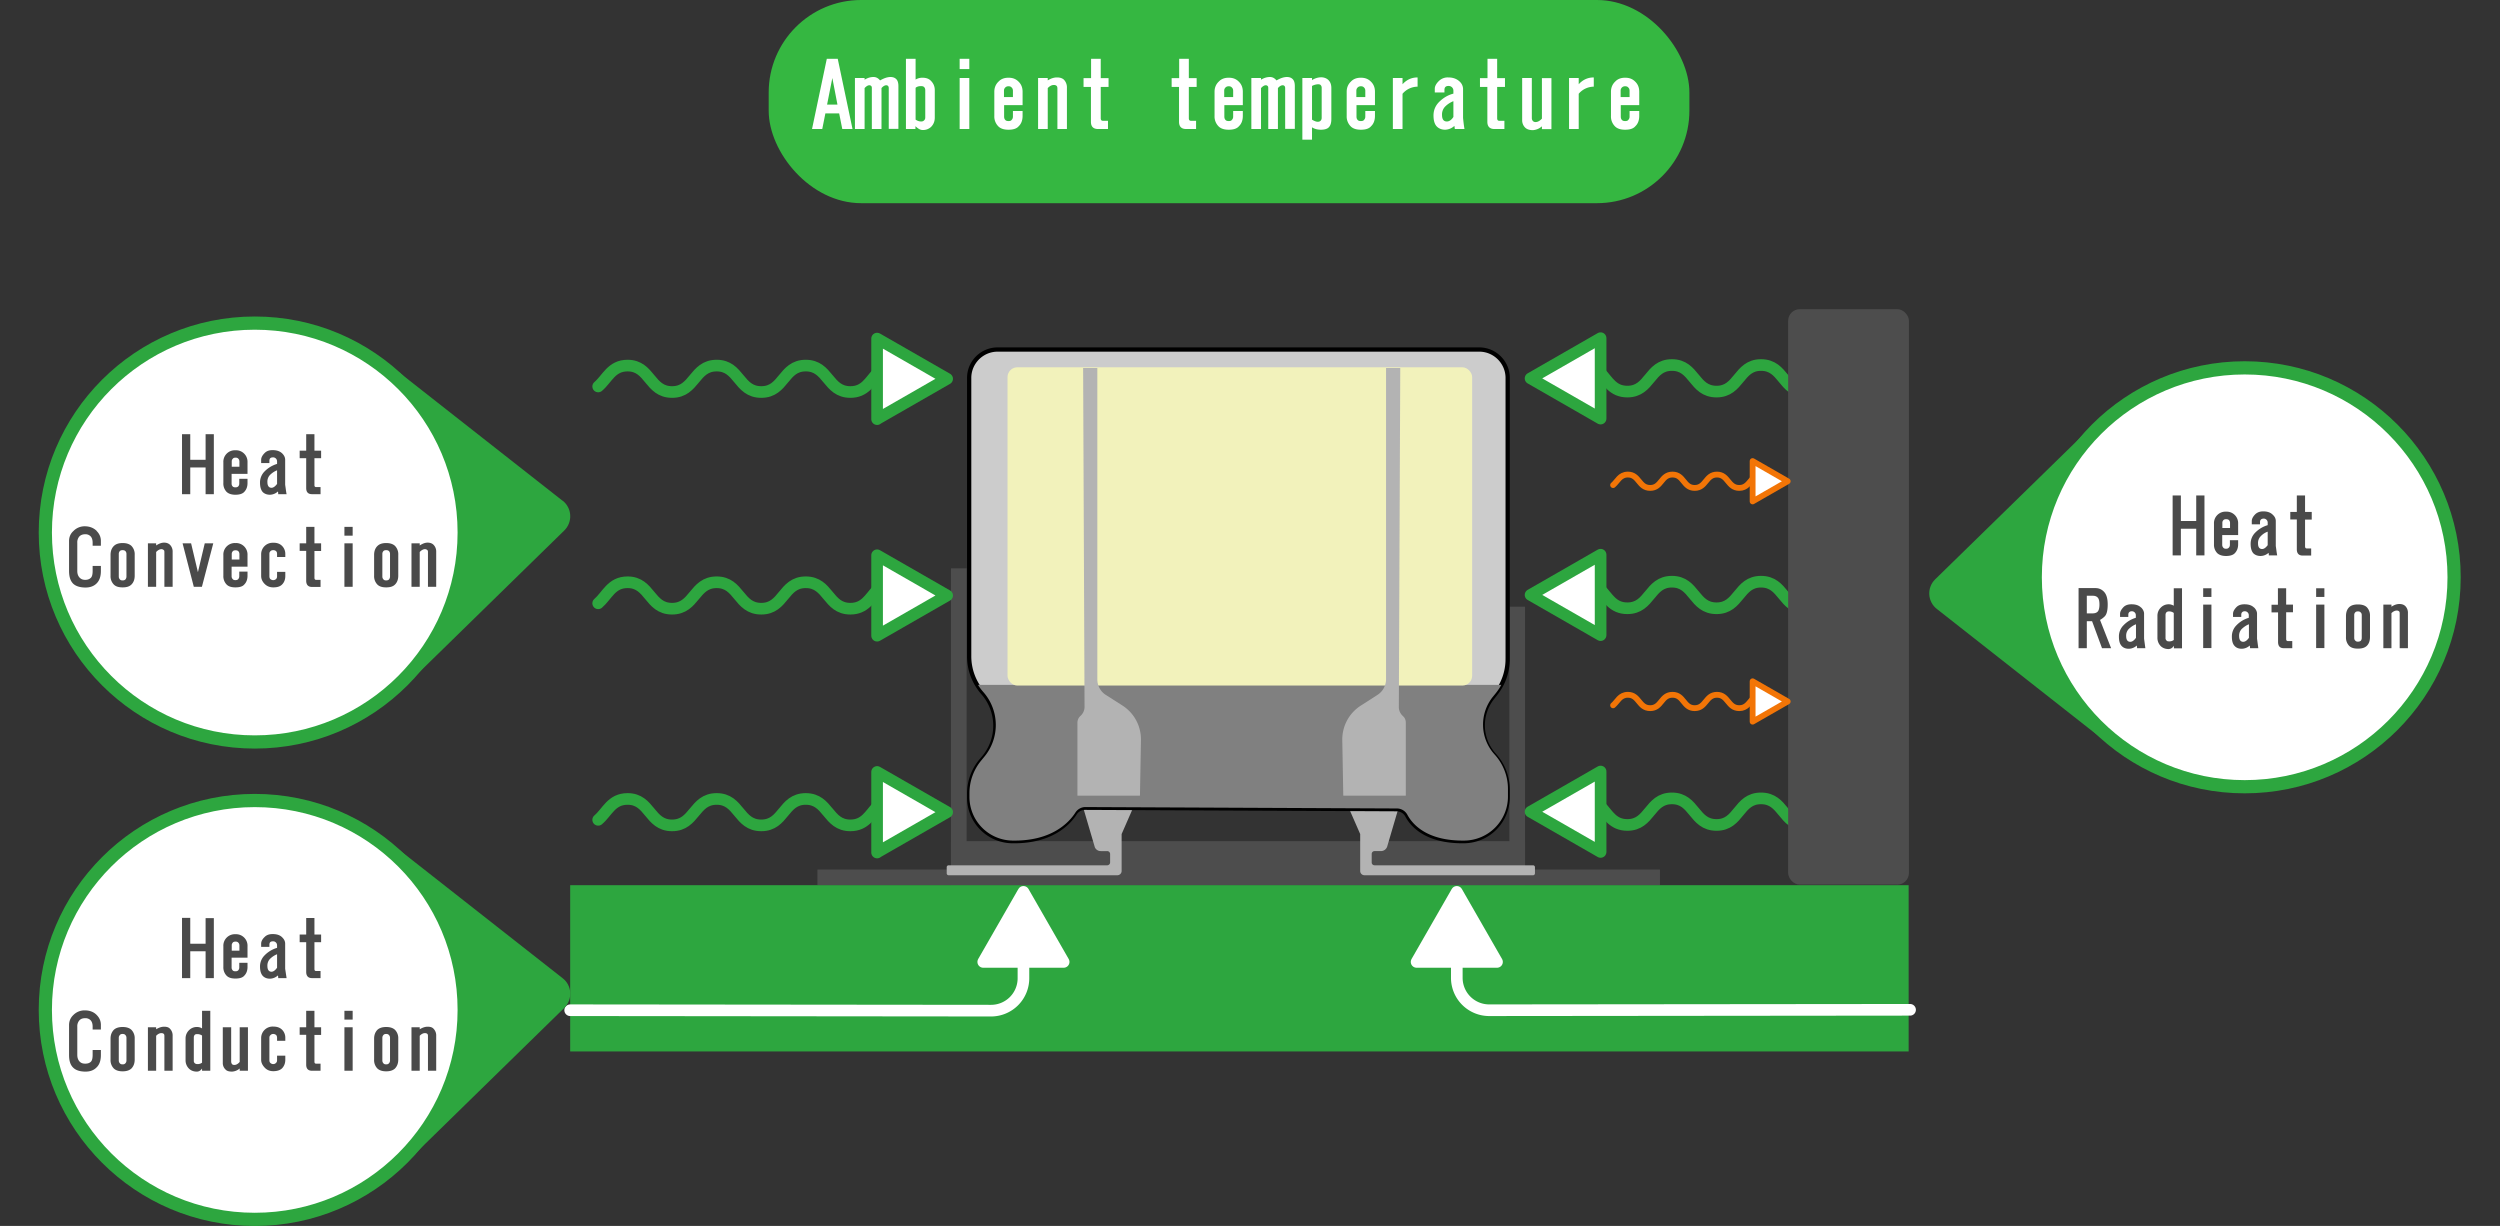 <svg xmlns="http://www.w3.org/2000/svg" viewBox="0 0 1759.5 862.8">
  <rect x="0" y="0" width="1759.5" height="862.8" fill="#333333" stroke="none"/>
  <defs>
    <clipPath id="b">
      <path d="M659.3 482h421v127h-421z" class="i"/>
    </clipPath>
    <style>
      .h,.i,.j,.k{fill:none}.h,.l{stroke:#fff}.h,.j,.k,.l,.m,.n{stroke-linejoin:round}.h,.k,.l,.n{stroke-width:8.19px}.h,.j,.k{stroke-linecap:round}.o{fill:#4a4a4a}.p{fill:#4d4d4d}.l,.m,.n,.r,.s{fill:#fff}.s{stroke-width:9.297px;stroke-miterlimit:10}.k,.n,.s{stroke:#2da63f}.j,.m{stroke:#f27507;stroke-width:4.095px}.v{fill:#b3b3b3}.x{fill:#2da63f}
    </style>
  </defs>
  <g id="a" data-name="断面図">
    <path d="M575.3 612h593v11h-593z" class="p"/>
    <path d="M669.3 592h404v31h-404z" class="p"/>
    <path d="M669.3 400h11v223h-11zM1062.3 427h11v196h-11z" class="p"/>
    <path d="M960.3 616H1079c.7 0 1.3-.6 1.3-1.3v-4.4c0-.7-.6-1.3-1.3-1.3H967.4a2 2 0 0 1-2-2v-6c0-1 .8-2 2-2h4.5c2 0 3.8-1.3 4.4-3.2l12-40.8h-45l14 32v26a3 3 0 0 0 3 3ZM786.3 616H667.6c-.7 0-1.3-.6-1.3-1.3v-4.4c0-.7.6-1.3 1.3-1.3h111.7c1.1 0 2-1 2-2v-6c0-1-.9-2-2-2h-4.6c-2 0-3.8-1.3-4.3-3.2l-12-40.8h45l-14 32v26a3 3 0 0 1-3 3Z" class="v"/>
    <path fill="#ccc" stroke="#000" stroke-miterlimit="10" stroke-width="3" d="M1030.6 592c-26.6.4-36.7-11.4-40.2-18a8.4 8.4 0 0 0-7.4-4.5l-219.4-1a8.4 8.4 0 0 0-7.1 3.9c-4.4 6.8-16.5 20.1-44.3 19.6a30.7 30.7 0 0 1-30.1-30.7v-2.7a36 36 0 0 1 8.4-23.2l1.8-2.1a35 35 0 0 0-.5-45.7 39 39 0 0 1-9.7-25.9V266c0-11 9-20 20-20h339c11 0 20 9 20 20v197.9a39 39 0 0 1-8.6 24.4l-2.1 2.7a31.2 31.2 0 0 0 1.3 40.5 36 36 0 0 1 9.4 24.2v5.4a31 31 0 0 1-30.5 30.9Z"/>
    <g clip-path="url(#b)">
      <path fill="gray" d="M1030.8 591.6c-26.5.4-36.6-11.4-40.2-18a8.4 8.4 0 0 0-7.3-4.6l-219.5-1a8.4 8.4 0 0 0-7 4c-4.4 6.8-16.5 20.1-44.3 19.6a30.7 30.7 0 0 1-30.2-30.7v-2.7a36 36 0 0 1 8.5-23.2l1.8-2.2a35 35 0 0 0-.5-45.7 39 39 0 0 1-9.8-25.8V265.6c0-11 9-20 20-20h339c11 0 20 9 20 20v197.9a39 39 0 0 1-8.5 24.3l-2.2 2.7a31.2 31.2 0 0 0 1.3 40.5 36 36 0 0 1 9.4 24.3v5.4a31 31 0 0 1-30.5 30.9Z"/>
    </g>
    <rect width="327" height="224" x="709.1" y="258.5" fill="#f2f2bb" rx="6.9" ry="6.9"/>
    <path d="M802.3 560h-44v-51.4c0-1.7.7-3.3 1.8-4.4l.7-.7a8.4 8.4 0 0 0 2.5-6l-1-238.5h10v219.1c0 4.5 2.3 8.7 6 11l11.6 7.4a28.3 28.3 0 0 1 13.1 24.4l-.7 39.1ZM945.4 560h44v-51.4c0-1.7-.6-3.3-1.8-4.4l-.7-.7a8.4 8.4 0 0 1-2.4-6l1-238.5h-10v219.1c0 4.5-2.4 8.7-6.1 11l-11.5 7.4a28.3 28.3 0 0 0-13.2 24.4l.7 39.1Z" class="v"/>
    <path d="M401.3 623h942v117h-942z" class="x"/>
  </g>
  <g id="c" data-name="熱伝導">
    <path d="M1053.6 677H997l28.3-49.3 28.3 49.3ZM748.6 677H692l28.3-49.3 28.3 49.3Z" class="l"/>
    <path d="M720.3 677v11.5a22.8 22.8 0 0 1-22.8 22.8l-296.2-.3M1025.3 676.7v11.5a22.8 22.8 0 0 0 22.8 22.8l296.2-.3" class="h"/>
  </g>
  <g id="d" data-name="熱対流">
    <path d="M421 424.6c6.4-5.5 9.3-14.8 20.7-14.8 16 0 15.2 18.6 31.3 18.6s15.3-18.6 31.4-18.6 15.2 18.6 31.4 18.6c16.1 0 15.2-18.6 31.3-18.6 16.2 0 15.3 18.6 31.4 18.6 10.2 0 13.6-7.4 18.8-13" class="k"/>
    <path d="M617.3 447.4v-56.6l49.3 28.3-49.3 28.3Z" class="n"/>
    <path d="M421 577c6.4-5.4 9.3-14.7 20.7-14.7 16 0 15.2 18.6 31.3 18.6s15.3-18.6 31.4-18.6 15.2 18.6 31.4 18.6c16.1 0 15.2-18.6 31.3-18.6s15.3 18.6 31.4 18.6c10.2 0 13.6-7.4 18.8-13" class="k"/>
    <path d="M617.3 600v-56.7l49.3 28.3-49.3 28.3Z" class="n"/>
    <path d="M421 272c6.4-5.4 9.3-14.7 20.7-14.7 16 0 15.2 18.6 31.3 18.6s15.3-18.6 31.4-18.6 15.2 18.6 31.4 18.6c16.1 0 15.2-18.6 31.3-18.6s15.3 18.6 31.4 18.6c10.2 0 13.6-7.4 18.8-13" class="k"/>
    <path d="M617.3 295v-56.7l49.3 28.3-49.3 28.3Z" class="n"/>
  </g>
  <g id="e" data-name="熱輻射">
    <path d="M1322.9 424.2c-6.4-5.5-9.3-14.8-20.7-14.8-16.2 0-15.3 18.7-31.4 18.7-16.1 0-15.2-18.7-31.4-18.7-16 0-15.2 18.7-31.3 18.7-16.2 0-15.3-18.7-31.4-18.7-16.1 0-15.2 18.7-31.4 18.7-10.2 0-13.6-7.5-18.8-13" class="k"/>
    <path d="M1126.5 447v-56.6l-49.3 28.3 49.3 28.3Z" class="n"/>
    <path d="M1322.9 576.7c-6.4-5.5-9.3-14.8-20.7-14.8-16.2 0-15.3 18.7-31.4 18.7s-15.2-18.7-31.4-18.7-15.2 18.7-31.3 18.7c-16.2 0-15.3-18.7-31.4-18.7s-15.2 18.7-31.4 18.7c-10.2 0-13.6-7.5-18.8-13" class="k"/>
    <path d="M1126.5 599.5V543l-49.3 28.3 49.3 28.3Z" class="n"/>
    <path d="M1322.9 271.7c-6.4-5.5-9.3-14.8-20.7-14.8-16.2 0-15.3 18.7-31.4 18.7-16.1 0-15.2-18.7-31.4-18.7-16 0-15.2 18.7-31.3 18.7-16.2 0-15.3-18.7-31.4-18.7-16.1 0-15.2 18.7-31.4 18.7-10.2 0-13.6-7.5-18.8-13" class="k"/>
    <path d="M1126.5 294.5V238l-49.3 28.3 49.3 28.3Z" class="n"/>
    <rect width="85" height="405" x="1258.5" y="217.6" class="p" rx="8.2" ry="8.2"/>
    <path d="M1135.3 341.4c3.2-2.7 4.7-7.4 10.4-7.4 8 0 7.6 9.4 15.7 9.4s7.6-9.4 15.7-9.4 7.6 9.4 15.6 9.4c8.1 0 7.7-9.4 15.7-9.4s7.6 9.4 15.7 9.4c5.1 0 6.8-3.8 9.4-6.5" class="j"/>
    <path d="M1233.5 352.9v-28.4l24.7 14.2-24.7 14.2Z" class="m"/>
    <path d="M1135.3 496.4c3.2-2.7 4.7-7.4 10.4-7.4 8 0 7.6 9.4 15.7 9.4s7.6-9.4 15.7-9.4 7.6 9.4 15.6 9.4c8.1 0 7.7-9.4 15.7-9.4s7.6 9.4 15.7 9.4c5.1 0 6.8-3.8 9.4-6.5" class="j"/>
    <path d="M1233.5 507.9v-28.4l24.7 14.2-24.7 14.2Z" class="m"/>
  </g>
  <g id="f" data-name="吹き出し">
    <path d="m395.9 352.4-115-90.3 1.4 223.5 114.9-112.3c6-6 5.4-15.8-1.3-21Z" class="x"/>
    <circle cx="179.3" cy="374.8" r="147.4" class="s"/>
    <path d="m395.9 688.4-115-90.3 1.4 223.5 114.9-112.3c6-6 5.4-15.8-1.3-20.9Z" class="x"/>
    <circle cx="179.3" cy="710.8" r="147.4" class="s"/>
    <path d="m1363.3 428.7 114.9 90.3-1.3-223.5-115 112.3c-6 6-5.3 15.8 1.4 20.9Z" class="x"/>
    <circle cx="1579.8" cy="406.3" r="147.4" class="s"/>
    <rect width="648" height="143" x="541" fill="#35b741" rx="65.1" ry="65.1"/>
  </g>
  <g id="g" data-name="テキスト_x3000_">
    <path d="M560.4 36.5h609.3V107H560.4z" class="i"/>
    <path d="M600 90.8h-7.2l-2.2-11h-9.7l-2.2 11h-7.2l10.4-49.4h7.7L600 90.8Zm-17.9-17.2h7.3l-3.6-18.7-3.7 18.7ZM608.5 90.8h-6.8V54.9h6.8v1.2c2-1.2 4-1.9 6.3-1.9 1.8 0 3.3.8 4.6 2.4 2.8-1.6 5.2-2.4 7.3-2.4 1.8 0 3.1.5 4.1 1.5s1.5 2.6 1.5 5v30h-6.8V62c0-.7-.2-1.2-.5-1.5-.3-.3-.7-.5-1.2-.5-1.1 0-2.3.7-3.4 2v28.8h-6.8V62c0-.7-.1-1.2-.5-1.5-.3-.3-.7-.5-1.2-.5-1.1 0-2.2.7-3.4 2v28.8ZM644.4 56a9 9 0 0 1 4.8-1.3c2.6 0 4.6.7 6 2.2 1.8 1.8 2.7 4 2.7 6.5v19.4c0 2.6-.9 4.8-2.6 6.5a8.2 8.2 0 0 1-6 2.2c-1.5 0-3.2-.9-5-2.7v2h-6.7V41.4h6.8v14.5Zm0 28.2c1.3.9 2.6 1.3 4 1.3.9 0 1.5-.3 2-.8s.8-1.1.8-2V63.5c0-1-.3-1.7-.8-2.2s-1.2-.7-2.2-.7c-1.6 0-2.9.4-3.8 1.2v22.5ZM682.2 48.6h-6.8v-7.2h6.8v7.2Zm0 42.2h-6.8V54.9h6.8v35.9ZM719.7 74h-13v8c0 1 .2 1.8.9 2.5.5.5 1.2.7 2.2.7s1.7-.2 2.1-.7c.7-.7 1-1.5 1-2.4v-4h6.8v3.5c0 3-.9 5.5-2.7 7.2-1.4 1.7-3.8 2.5-7.2 2.5-3.3 0-5.7-.8-7.3-2.5a9.8 9.8 0 0 1-2.7-7.2v-17c0-2.9 1-5.3 3-7.2 1.7-1.8 4-2.7 7-2.7s5.2.9 7 2.7c2 1.9 2.9 4.3 2.9 7.2v9.5Zm-13-5.7h6.2v-4.4c0-1-.3-1.8-1-2.4-.4-.5-1.2-.8-2.1-.8s-1.7.3-2.2.8a3 3 0 0 0-1 2.2v4.6ZM751 90.8h-6.8V62.2c0-.8-.2-1.4-.5-1.7-.5-.5-1.2-.7-2-.7-1.4 0-2.9.7-4.3 2.2v28.8h-6.8V54.9h6.8v1.7c2.2-1.4 4.4-2.1 6.5-2.1s3.7.5 4.9 1.6a7.9 7.9 0 0 1 2.1 5.9v28.8ZM774.7 55h5.5v6.2h-5.5v22c0 1.2.5 1.8 1.4 1.8h3.7v5.8h-7c-3.3 0-5-1.7-5-5.1V61.2h-5.2V55h5.3V41.4h6.8v13.5ZM836.7 55h5.5v6.2h-5.5v22c0 1.2.5 1.8 1.4 1.8h3.7v5.8h-7c-3.3 0-5-1.7-5-5.1V61.2h-5.2V55h5.3V41.4h6.8v13.5ZM874.7 74h-13v8c0 1 .2 1.8.9 2.5.5.5 1.2.7 2.2.7s1.7-.2 2.1-.7c.7-.7 1-1.5 1-2.4v-4h6.8v3.5c0 3-.9 5.5-2.7 7.2-1.4 1.7-3.8 2.5-7.2 2.5-3.3 0-5.7-.8-7.3-2.5a9.8 9.8 0 0 1-2.7-7.2v-17c0-2.9 1-5.3 3-7.2 1.7-1.8 4-2.7 7-2.7s5.2.9 7 2.7c2 1.9 2.9 4.3 2.9 7.2v9.5Zm-13-5.7h6.2v-4.4c0-1-.3-1.8-1-2.4-.4-.5-1.2-.8-2.1-.8s-1.7.3-2.2.8a3 3 0 0 0-1 2.2v4.6ZM887.5 90.8h-6.8V54.9h6.8v1.2c2-1.2 4-1.9 6.3-1.9 1.8 0 3.3.8 4.6 2.4 2.8-1.6 5.2-2.4 7.3-2.4 1.8 0 3.1.5 4.1 1.5s1.5 2.6 1.5 5v30h-6.8V62c0-.7-.2-1.2-.5-1.5-.3-.3-.7-.5-1.2-.5-1.1 0-2.3.7-3.4 2v28.8h-6.8V62c0-.7-.1-1.2-.5-1.5-.3-.3-.7-.5-1.2-.5-1.1 0-2.2.7-3.4 2v28.8ZM937 83.8c0 2.7-.6 4.6-1.8 5.8-1 1.1-3 1.7-5.5 1.7s-4.7-.6-6.3-1.7v8.7h-6.8V54.9h6.8v1.5a12 12 0 0 1 6.3-2c2.2 0 4 .7 5.3 2 1.3 1.3 2 3.1 2 5.6v21.8Zm-6.8-22c0-.9-.3-1.5-.8-2-.3-.3-.9-.5-1.7-.5a10 10 0 0 0-4.3 1.2v23.7c1.6 1 3 1.5 4 1.5.9 0 1.5-.2 2-.7s.8-1.2.8-2V61.7ZM967.7 74h-13v8c0 1 .2 1.8.9 2.5.5.5 1.2.7 2.2.7s1.7-.2 2.1-.7c.7-.7 1-1.5 1-2.4v-4h6.8v3.5c0 3-.9 5.5-2.7 7.2-1.4 1.7-3.8 2.5-7.2 2.5-3.3 0-5.7-.8-7.3-2.5a9.8 9.8 0 0 1-2.7-7.2v-17c0-2.9 1-5.3 3-7.2 1.7-1.8 4-2.7 7-2.7s5.2.9 7 2.7c2 1.9 2.9 4.3 2.9 7.2v9.5Zm-13-5.7h6.2v-4.4c0-1-.3-1.8-1-2.4-.4-.5-1.2-.8-2.1-.8s-1.7.3-2.2.8a3 3 0 0 0-1 2.2v4.6ZM997.7 61a14 14 0 0 0-10.6 5v24.8h-6.8V54.9h6.8v4.4c2.9-3.2 6.4-4.8 10.6-4.8V61ZM1027.3 57.4a7.2 7.2 0 0 1 2.4 5V83c.3 3 .6 5.5 1 7.8h-6.8l-.3-2.2a10 10 0 0 1-6.5 2.7c-2.4 0-4.4-.8-5.8-2.2-1.6-1.6-2.4-4.2-2.4-7.8 0-3.7 1.3-6.8 3.8-9.4 3-3 6.3-5 10.2-6v-2a3.3 3.3 0 0 0-3.4-3.4c-1 0-1.7.2-2.2.7s-.7 1.2-.7 2.2v1.7h-6.8v-2.7c0-1.7 1-3.6 3-5.5a8.8 8.8 0 0 1 6.5-2.4c3.4 0 6 1 8 2.9Zm-4.4 13.8c-2 .8-4 2-5.8 3.8a7.9 7.9 0 0 0-2.2 5.9c0 3 1.1 4.6 3.4 4.6 1.6 0 3.2-1 4.6-3.2V71.2ZM1053.7 55h5.5v6.2h-5.5v22c0 1.2.5 1.8 1.4 1.8h3.7v5.8h-7c-3.3 0-5-1.7-5-5.1V61.2h-5.2V55h5.3V41.4h6.8v13.5ZM1078.1 83c0 1 .3 1.7.8 2.2s1 .7 1.9.7c1.4 0 2.9-.8 4.4-2.4V55h6.7v35.9h-6.7v-2a10.5 10.5 0 0 1-6.3 2.7c-2.5 0-4.2-.6-5.4-1.7a7.2 7.2 0 0 1-2.2-5.3V54.9h6.8V83ZM1121.7 61a14 14 0 0 0-10.6 5v24.8h-6.8V54.9h6.8v4.4c2.9-3.2 6.4-4.8 10.6-4.8V61ZM1153.7 74h-13v8c0 1 .2 1.8.9 2.5.5.5 1.2.7 2.2.7s1.7-.2 2.1-.7c.7-.7 1-1.5 1-2.4v-4h6.8v3.5c0 3-.9 5.5-2.7 7.2-1.4 1.7-3.8 2.5-7.2 2.5-3.3 0-5.7-.8-7.3-2.5a9.8 9.8 0 0 1-2.7-7.2v-17c0-2.9 1-5.3 3-7.2 1.7-1.8 4-2.7 7-2.7s5.2.9 7 2.7c2 1.9 2.9 4.3 2.9 7.2v9.5Zm-13-5.7h6.2v-4.4c0-1-.3-1.8-1-2.4-.4-.5-1.2-.8-2.1-.8s-1.7.3-2.2.8a3 3 0 0 0-1 2.2v4.6Z" class="r"/>
    <path d="M134 664.2h10.7v-18h5.8v42.2h-5.8v-18.9h-10.8v18.9h-5.8V646h5.8v18ZM174.3 674H163v7c0 .8.3 1.4.8 2 .4.4 1 .6 1.9.6s1.4-.2 1.9-.6c.5-.6.8-1.2.8-2v-3.4h5.8v3c0 2.5-.8 4.6-2.3 6.1-1.2 1.4-3.3 2-6.2 2-2.8 0-4.8-.6-6.2-2a8.4 8.4 0 0 1-2.3-6.2V666a8.1 8.1 0 0 1 8.5-8.5 8.1 8.1 0 0 1 8.5 8.5v8Zm-11.2-4.9h5.4v-3.7c0-.8-.3-1.5-.8-2s-1-.7-1.9-.7-1.5.2-1.9.6c-.5.6-.8 1.2-.8 1.9v4ZM198.7 659.8c1.4 1.4 2 2.8 2 4.4v17.6l1 6.6h-5.9c0-.6 0-1.2-.2-1.9a8.6 8.6 0 0 1-5.6 2.3c-2 0-3.7-.6-5-1.9-1.3-1.4-2-3.6-2-6.6a11 11 0 0 1 3.3-8 20 20 0 0 1 8.7-5.2v-1.7a2.8 2.8 0 0 0-3-2.9c-.7 0-1.4.2-1.8.6s-.6 1-.6 1.9v1.4h-5.8v-2.2c0-1.6.8-3.2 2.5-4.8 1.4-1.4 3.2-2 5.6-2 2.9 0 5.2.7 6.8 2.4Zm-3.7 11.8c-1.8.7-3.5 1.8-5 3.3a6.7 6.7 0 0 0-1.8 5c0 2.6 1 4 2.9 4 1.3 0 2.6-1 3.9-2.8v-9.5ZM221.3 657.7h4.7v5.4h-4.7V682c0 1 .4 1.4 1.2 1.4h3.1v5h-6c-2.7 0-4.1-1.5-4.1-4.4v-20.9h-4.6v-5.4h4.6v-11.6h5.8v11.6ZM68 714.3c2 2 3 4.3 3 7v3.3h-5.8v-2c0-2.1-.5-3.6-1.5-4.6a5 5 0 0 0-3.7-1.4c-1.7 0-3 .4-4 1.4a6.2 6.2 0 0 0-1.6 4.6v19.8c0 2.1.6 3.7 1.7 4.8 1 1 2.2 1.4 3.9 1.4s3-.4 4-1.4c.8-.8 1.2-2.4 1.2-4.8V739H71v3.5c0 3.9-1 6.8-3 8.7-1.9 2-4.5 3-7.8 3-4 0-6.9-1-8.7-2.8-2-1.9-2.9-4.9-2.9-8.9v-21c0-2.8 1-5.2 3-7.1a11 11 0 0 1 8-3.3c3.4 0 6.3 1 8.5 3.3ZM94.8 745.7c0 2.7-.8 4.7-2.3 6.3-1.4 1.3-3.4 2-6.2 2s-4.8-.7-6.2-2a8.4 8.4 0 0 1-2.3-6.3V731c0-2.6.8-4.6 2.3-6.2 1.4-1.3 3.4-2 6.2-2s4.8.7 6.2 2a8.4 8.4 0 0 1 2.3 6.2v14.7Zm-11.2.7c0 .8.3 1.5.8 2 .4.5 1 .7 1.9.7s1.4-.2 1.9-.7c.5-.5.8-1.2.8-2v-16c0-.8-.3-1.5-.8-2s-1-.7-1.9-.7-1.5.2-1.9.7c-.5.5-.8 1.2-.8 2v16ZM121.5 753.6h-5.8v-24.4c0-.7-.1-1.2-.4-1.5-.4-.4-1-.6-1.7-.6-1.2 0-2.5.6-3.7 1.9v24.6h-5.8V723h5.8v1.4c2-1.2 3.8-1.8 5.6-1.8s3.2.4 4.1 1.4a6.7 6.7 0 0 1 1.9 5v24.6ZM142.2 753.6V752c-1 1.5-2.2 2.2-3.7 2.2-2.2 0-4-.7-5.4-2a8.2 8.2 0 0 1-2.5-6v-15.4a8 8 0 0 1 2.5-5.8 7.6 7.6 0 0 1 5.6-2.2c1.2 0 2.4.3 3.5 1v-12.4h5.8v42.2h-5.8Zm-3.3-4.7a5 5 0 0 0 3.3-1v-19.1c-1.1-.7-2.2-1-3.3-1-.8 0-1.5.1-1.9.6s-.6 1-.6 1.8v16.6c0 .5.2 1 .6 1.4s1 .7 1.9.7ZM162.7 747c0 .8.2 1.4.6 1.9s1 .6 1.7.6c1.2 0 2.5-.7 3.7-2.1V723h5.8v30.6h-5.8V752a9 9 0 0 1-5.4 2.2c-2 0-3.6-.4-4.5-1.4a6.2 6.2 0 0 1-2-4.6V723h5.9v24ZM200.8 732.5H195v-2c0-.9-.2-1.5-.6-2-.6-.5-1.3-.8-2.1-.8s-1.5.3-2 .9c-.5.4-.7 1-.7 1.8v15.8c0 .8.2 1.4.6 1.8.6.6 1.3.9 2.1.9s1.5-.3 2-.9c.5-.4.7-1 .7-1.8V743h5.8v2.9c0 2.4-.8 4.4-2.3 6-1.4 1.3-3.4 2-6.2 2-2.4 0-4.4-.8-6-2.5s-2.5-3.5-2.5-5.5v-15.4a8.1 8.1 0 0 1 8.5-8c2.6 0 4.7.7 6.2 2.2a7.9 7.9 0 0 1 2.3 5.8v1.9ZM221.3 723h4.7v5.4h-4.7v18.8c0 1 .4 1.4 1.2 1.4h3.1v5h-6c-2.7 0-4.1-1.4-4.1-4.3v-21h-4.6V723h4.6v-11.6h5.8V723ZM248.2 717.6h-5.8v-6.2h5.8v6.2Zm0 36h-5.8V723h5.8v30.6ZM280.3 745.7c0 2.7-.8 4.7-2.3 6.3-1.4 1.3-3.4 2-6.2 2s-4.8-.7-6.2-2a8.4 8.4 0 0 1-2.3-6.3V731c0-2.6.8-4.6 2.3-6.2 1.4-1.3 3.4-2 6.2-2s4.8.7 6.2 2a8.4 8.4 0 0 1 2.3 6.2v14.7Zm-11.2.7c0 .8.3 1.5.8 2 .4.5 1 .7 1.9.7s1.4-.2 1.9-.7c.5-.5.8-1.2.8-2v-16c0-.8-.3-1.5-.8-2s-1-.7-1.9-.7-1.5.2-1.9.7c-.5.5-.8 1.2-.8 2v16ZM307 753.6h-5.8v-24.4c0-.7-.1-1.2-.4-1.5-.4-.4-1-.6-1.7-.6-1.2 0-2.5.6-3.7 1.9v24.6h-5.8V723h5.8v1.4c2-1.2 3.8-1.8 5.6-1.8s3.2.4 4.1 1.4a6.7 6.7 0 0 1 1.9 5v24.6ZM134 323.6h10.7v-18h5.8v42.2h-5.8V329h-10.8v18.8h-5.8v-42.2h5.8v18ZM174.3 333.5H163v6.9c0 .8.3 1.5.8 2 .4.4 1 .6 1.9.6s1.4-.2 1.9-.6c.5-.5.8-1.2.8-2V337h5.8v3c0 2.6-.8 4.6-2.3 6.2-1.2 1.3-3.3 2-6.2 2-2.8 0-4.8-.7-6.2-2a8.4 8.4 0 0 1-2.3-6.3v-14.5a8.1 8.1 0 0 1 8.5-8.5 8.1 8.1 0 0 1 8.5 8.5v8.1Zm-11.2-5h5.4v-3.7c0-.8-.3-1.5-.8-2s-1-.7-1.9-.7-1.5.2-1.9.7c-.5.5-.8 1.1-.8 1.8v4ZM198.7 319.2c1.4 1.4 2 2.9 2 4.4v17.6c.4 2.5.6 4.7 1 6.6h-5.9c0-.5 0-1.2-.2-1.9a8.6 8.6 0 0 1-5.6 2.3c-2 0-3.7-.6-5-1.8-1.3-1.4-2-3.6-2-6.7a11 11 0 0 1 3.3-8c2.5-2.5 5.4-4.2 8.7-5.2v-1.7a2.8 2.8 0 0 0-3-2.9c-.7 0-1.4.2-1.8.6s-.6 1-.6 2v1.4h-5.8v-2.3c0-1.5.8-3.1 2.5-4.8 1.4-1.4 3.2-2 5.6-2 2.9 0 5.2.8 6.8 2.4ZM195 331c-1.8.7-3.5 1.8-5 3.3a6.7 6.7 0 0 0-1.8 5c0 2.6 1 4 2.9 4 1.3 0 2.6-1 3.9-2.7V331ZM221.3 317.2h4.7v5.3h-4.7v18.9c0 1 .4 1.4 1.2 1.4h3.1v5h-6c-2.7 0-4.1-1.4-4.1-4.3v-21h-4.6v-5.3h4.6v-11.6h5.8v11.6ZM68 373.7c2 2 3 4.3 3 7v3.4h-5.8V382c0-2-.5-3.6-1.5-4.6A5 5 0 0 0 60 376c-1.7 0-3 .5-4 1.4a6.2 6.2 0 0 0-1.6 4.6v19.9c0 2 .6 3.6 1.7 4.7 1 1 2.2 1.5 3.9 1.5s3-.5 4-1.5c.8-.8 1.2-2.4 1.2-4.7v-3.6H71v3.6c0 3.8-1 6.7-3 8.7-1.9 1.9-4.5 2.9-7.8 2.9-4 0-6.9-1-8.7-2.7-2-2-2.9-5-2.9-9v-21c0-2.8 1-5.2 3-7a11 11 0 0 1 8-3.4c3.4 0 6.3 1.1 8.5 3.3ZM94.8 405.2c0 2.6-.8 4.7-2.3 6.2-1.4 1.4-3.4 2-6.2 2s-4.8-.6-6.2-2a8.4 8.4 0 0 1-2.3-6.2v-14.7c0-2.6.8-4.7 2.3-6.2 1.4-1.4 3.4-2.1 6.2-2.1s4.8.7 6.2 2a8.4 8.4 0 0 1 2.3 6.3v14.7Zm-11.2.6c0 .8.3 1.5.8 2 .4.5 1 .7 1.9.7s1.4-.2 1.9-.6c.5-.6.8-1.3.8-2.1v-16c0-.8-.3-1.5-.8-2-.5-.4-1-.6-1.9-.6s-1.5.2-1.9.6c-.5.5-.8 1.2-.8 2v16ZM121.5 413h-5.8v-24.4c0-.7-.1-1.2-.4-1.4-.4-.4-1-.7-1.7-.7-1.2 0-2.5.7-3.7 2V413h-5.8v-30.6h5.8v1.5c2-1.3 3.8-2 5.6-2s3.2.6 4.1 1.5a6.7 6.7 0 0 1 1.9 5V413ZM139.3 402.7l4.8-20.3h6l-8 30.6h-5.7l-7.9-30.6h6l4.8 20.3ZM174.3 398.8H163v6.8c0 .8.3 1.5.8 2 .4.5 1 .7 1.9.7s1.4-.2 1.9-.6c.5-.6.8-1.3.8-2.1v-3.3h5.8v2.9c0 2.6-.8 4.7-2.3 6.2-1.2 1.4-3.3 2-6.2 2-2.8 0-4.8-.6-6.2-2a8.4 8.4 0 0 1-2.3-6.2v-14.5a8.1 8.1 0 0 1 8.5-8.5 8.1 8.1 0 0 1 8.5 8.5v8Zm-11.2-5h5.4V390c0-.9-.3-1.6-.8-2.1-.5-.4-1-.6-1.9-.6s-1.5.2-1.9.6c-.5.5-.8 1.2-.8 1.9v3.9ZM200.8 392H195v-2.1c0-.9-.2-1.5-.6-1.9-.6-.6-1.3-.8-2.1-.8s-1.5.2-2 .8c-.5.4-.7 1-.7 1.9v15.7c0 .8.2 1.4.6 1.9.6.5 1.3.8 2.1.8s1.5-.3 2-.8.7-1 .7-2v-3h5.8v2.9c0 2.5-.8 4.5-2.3 6-1.4 1.4-3.4 2-6.2 2-2.4 0-4.4-.8-6-2.4s-2.5-3.5-2.5-5.6V390a8.1 8.1 0 0 1 8.5-8c2.6-.1 4.7.7 6.2 2.2a7.9 7.9 0 0 1 2.3 5.8v1.8ZM221.3 382.4h4.7v5.4h-4.7v18.8c0 1 .4 1.5 1.2 1.5h3.1v5h-6c-2.7 0-4.1-1.5-4.1-4.4v-21h-4.6v-5.3h4.6v-11.6h5.8v11.6ZM248.2 377h-5.8v-6.2h5.8v6.2Zm0 36h-5.8v-30.6h5.8V413ZM280.3 405.2c0 2.6-.8 4.7-2.3 6.2-1.4 1.4-3.4 2-6.2 2s-4.8-.6-6.2-2a8.4 8.4 0 0 1-2.3-6.2v-14.7c0-2.6.8-4.7 2.3-6.2 1.4-1.4 3.4-2.1 6.2-2.1s4.8.7 6.2 2a8.4 8.4 0 0 1 2.3 6.3v14.7Zm-11.2.6c0 .8.3 1.5.8 2 .4.5 1 .7 1.9.7s1.4-.2 1.9-.6c.5-.6.8-1.3.8-2.1v-16c0-.8-.3-1.5-.8-2-.5-.4-1-.6-1.9-.6s-1.5.2-1.9.6c-.5.5-.8 1.2-.8 2v16ZM307 413h-5.8v-24.4c0-.7-.1-1.2-.4-1.4-.4-.4-1-.7-1.7-.7-1.2 0-2.5.7-3.7 2V413h-5.8v-30.6h5.8v1.5c2-1.3 3.8-2 5.6-2s3.2.6 4.1 1.5a6.7 6.7 0 0 1 1.9 5V413ZM1535 366.7h10.7v-18h5.8v42.2h-5.8v-18.8h-10.8v18.8h-5.8v-42.2h5.8v18ZM1575.3 376.6H1564v6.9c0 .8.3 1.5.8 2 .4.5 1 .7 1.9.7s1.4-.2 1.9-.7c.5-.5.8-1.2.8-2v-3.3h5.8v2.9c0 2.6-.8 4.6-2.3 6.2-1.2 1.3-3.3 2-6.2 2-2.8 0-4.8-.7-6.2-2a8.4 8.4 0 0 1-2.3-6.2v-14.5a8.1 8.1 0 0 1 8.5-8.5 8.1 8.1 0 0 1 8.5 8.5v8Zm-11.2-5h5.4V368c0-.8-.3-1.5-.8-2-.5-.4-1-.6-1.9-.6s-1.5.2-1.9.6c-.5.5-.8 1.1-.8 1.8v4ZM1599.7 362.4c1.4 1.3 2 2.8 2 4.3v17.6c.4 2.5.6 4.7 1 6.6h-5.9c0-.5 0-1.1-.2-1.8a8.6 8.6 0 0 1-5.6 2.2c-2 0-3.7-.6-5-1.8-1.3-1.4-2-3.6-2-6.7a11 11 0 0 1 3.3-8c2.5-2.5 5.4-4.2 8.7-5.2v-1.7a2.8 2.8 0 0 0-3-2.9c-.7 0-1.4.3-1.8.7s-.6 1-.6 1.8v1.5h-5.8v-2.3c0-1.5.8-3.1 2.5-4.8 1.4-1.3 3.2-2 5.6-2 2.9 0 5.2.8 6.8 2.5Zm-3.7 11.8c-1.8.6-3.5 1.7-5 3.3a6.7 6.7 0 0 0-1.8 5c0 2.6 1 3.9 2.9 3.9 1.3 0 2.6-1 3.9-2.7v-9.5ZM1622.3 360.3h4.7v5.4h-4.7v18.8c0 1 .4 1.5 1.2 1.5h3.1v5h-6c-2.7 0-4.1-1.5-4.1-4.4v-21h-4.6v-5.3h4.6v-11.6h5.8v11.6ZM1480.7 416.4c1.8 1.8 2.7 4.8 2.7 9s-.7 7-2.1 8.4c-1.2 1.2-2.4 2-3.3 2.5l7.8 19.9h-6.4l-7-19h-3.7v19h-5.8v-42.3h12a8 8 0 0 1 5.8 2.5Zm-12 15.3h4.1c1.5 0 2.7-.4 3.5-1.2s1.3-2.5 1.3-5-.4-4.1-1.3-5-2-1.2-3.3-1.2h-4.3v12.4ZM1507 427.6c1.3 1.4 2 2.8 2 4.3v17.6l.9 6.7h-5.8l-.2-1.9a8.6 8.6 0 0 1-5.6 2.3c-2.1 0-3.8-.6-5-1.9-1.4-1.4-2-3.6-2-6.6a11 11 0 0 1 3.2-8c2.5-2.6 5.4-4.3 8.7-5.3v-1.6a2.8 2.8 0 0 0-2.9-3c-.8 0-1.4.3-1.8.7s-.6 1-.6 1.9v1.4h-5.8V432c0-1.5.8-3 2.4-4.7 1.4-1.4 3.3-2 5.6-2 3 0 5.2.7 6.9 2.4Zm-3.8 11.8c-1.8.7-3.4 1.8-5 3.3a6.7 6.7 0 0 0-1.8 5c0 2.6 1 4 2.9 4 1.4 0 2.7-1 4-2.8v-9.5ZM1530 456.2v-1.7c-1 1.5-2.3 2.3-3.8 2.3-2.2 0-4-.7-5.4-2a8.2 8.2 0 0 1-2.4-6v-15.4a8 8 0 0 1 2.4-5.8 7.6 7.6 0 0 1 5.6-2.3c1.3 0 2.4.4 3.5 1V414h5.8v42.3h-5.8Zm-3.4-4.8a5 5 0 0 0 3.3-1v-19c-1-.8-2.2-1.1-3.3-1.1-.8 0-1.4.2-1.8.6s-.7 1-.7 1.9v16.5c0 .6.3 1 .7 1.5s1 .6 1.8.6ZM1556.4 420.1h-5.8V414h5.8v6.2Zm0 36h-5.8v-30.6h5.8v30.7ZM1586.5 427.6c1.3 1.4 2 2.8 2 4.3v17.6l.9 6.7h-5.8l-.2-1.9a8.6 8.6 0 0 1-5.6 2.3c-2.1 0-3.8-.6-5-1.9-1.4-1.4-2-3.6-2-6.6a11 11 0 0 1 3.2-8c2.5-2.6 5.4-4.3 8.7-5.3v-1.6a2.8 2.8 0 0 0-2.9-3c-.8 0-1.4.3-1.8.7s-.6 1-.6 1.9v1.4h-5.8V432c0-1.5.8-3 2.4-4.7 1.4-1.4 3.3-2 5.6-2 3 0 5.2.7 6.9 2.4Zm-3.8 11.8c-1.8.7-3.4 1.8-5 3.3a6.7 6.7 0 0 0-1.8 5c0 2.6 1 4 2.9 4 1.4 0 2.7-1 4-2.8v-9.5ZM1609 425.5h4.8v5.4h-4.8v18.8c0 1 .4 1.5 1.3 1.5h3v5h-6c-2.7 0-4-1.5-4-4.4V431h-4.6v-5.4h4.5V414h5.8v11.6ZM1636 420.1h-5.9V414h5.8v6.2Zm0 36h-5.9v-30.6h5.8v30.7ZM1668 448.3c0 2.6-.7 4.7-2.2 6.2-1.4 1.4-3.5 2-6.3 2s-4.8-.6-6.2-2a8.4 8.4 0 0 1-2.2-6.2v-14.7c0-2.6.7-4.7 2.2-6.2 1.4-1.4 3.5-2 6.2-2s4.9.6 6.3 2a8.4 8.4 0 0 1 2.2 6.2v14.7Zm-11.1.6c0 .8.2 1.5.8 2 .4.5 1 .7 1.8.7s1.5-.2 2-.6c.5-.6.7-1.3.7-2v-16c0-.9-.2-1.5-.8-2-.4-.5-1-.7-1.9-.7s-1.4.2-1.8.6c-.6.6-.8 1.2-.8 2v16ZM1694.7 456.2h-5.8v-24.5c0-.7-.1-1.1-.4-1.4-.4-.4-1-.6-1.6-.6-1.3 0-2.5.6-3.8 1.8v24.7h-5.7v-30.7h5.7v1.5c2-1.3 3.8-1.9 5.6-1.9s3.2.5 4.2 1.5a6.7 6.7 0 0 1 1.8 5v24.6Z" class="o"/>
  </g>
</svg>

